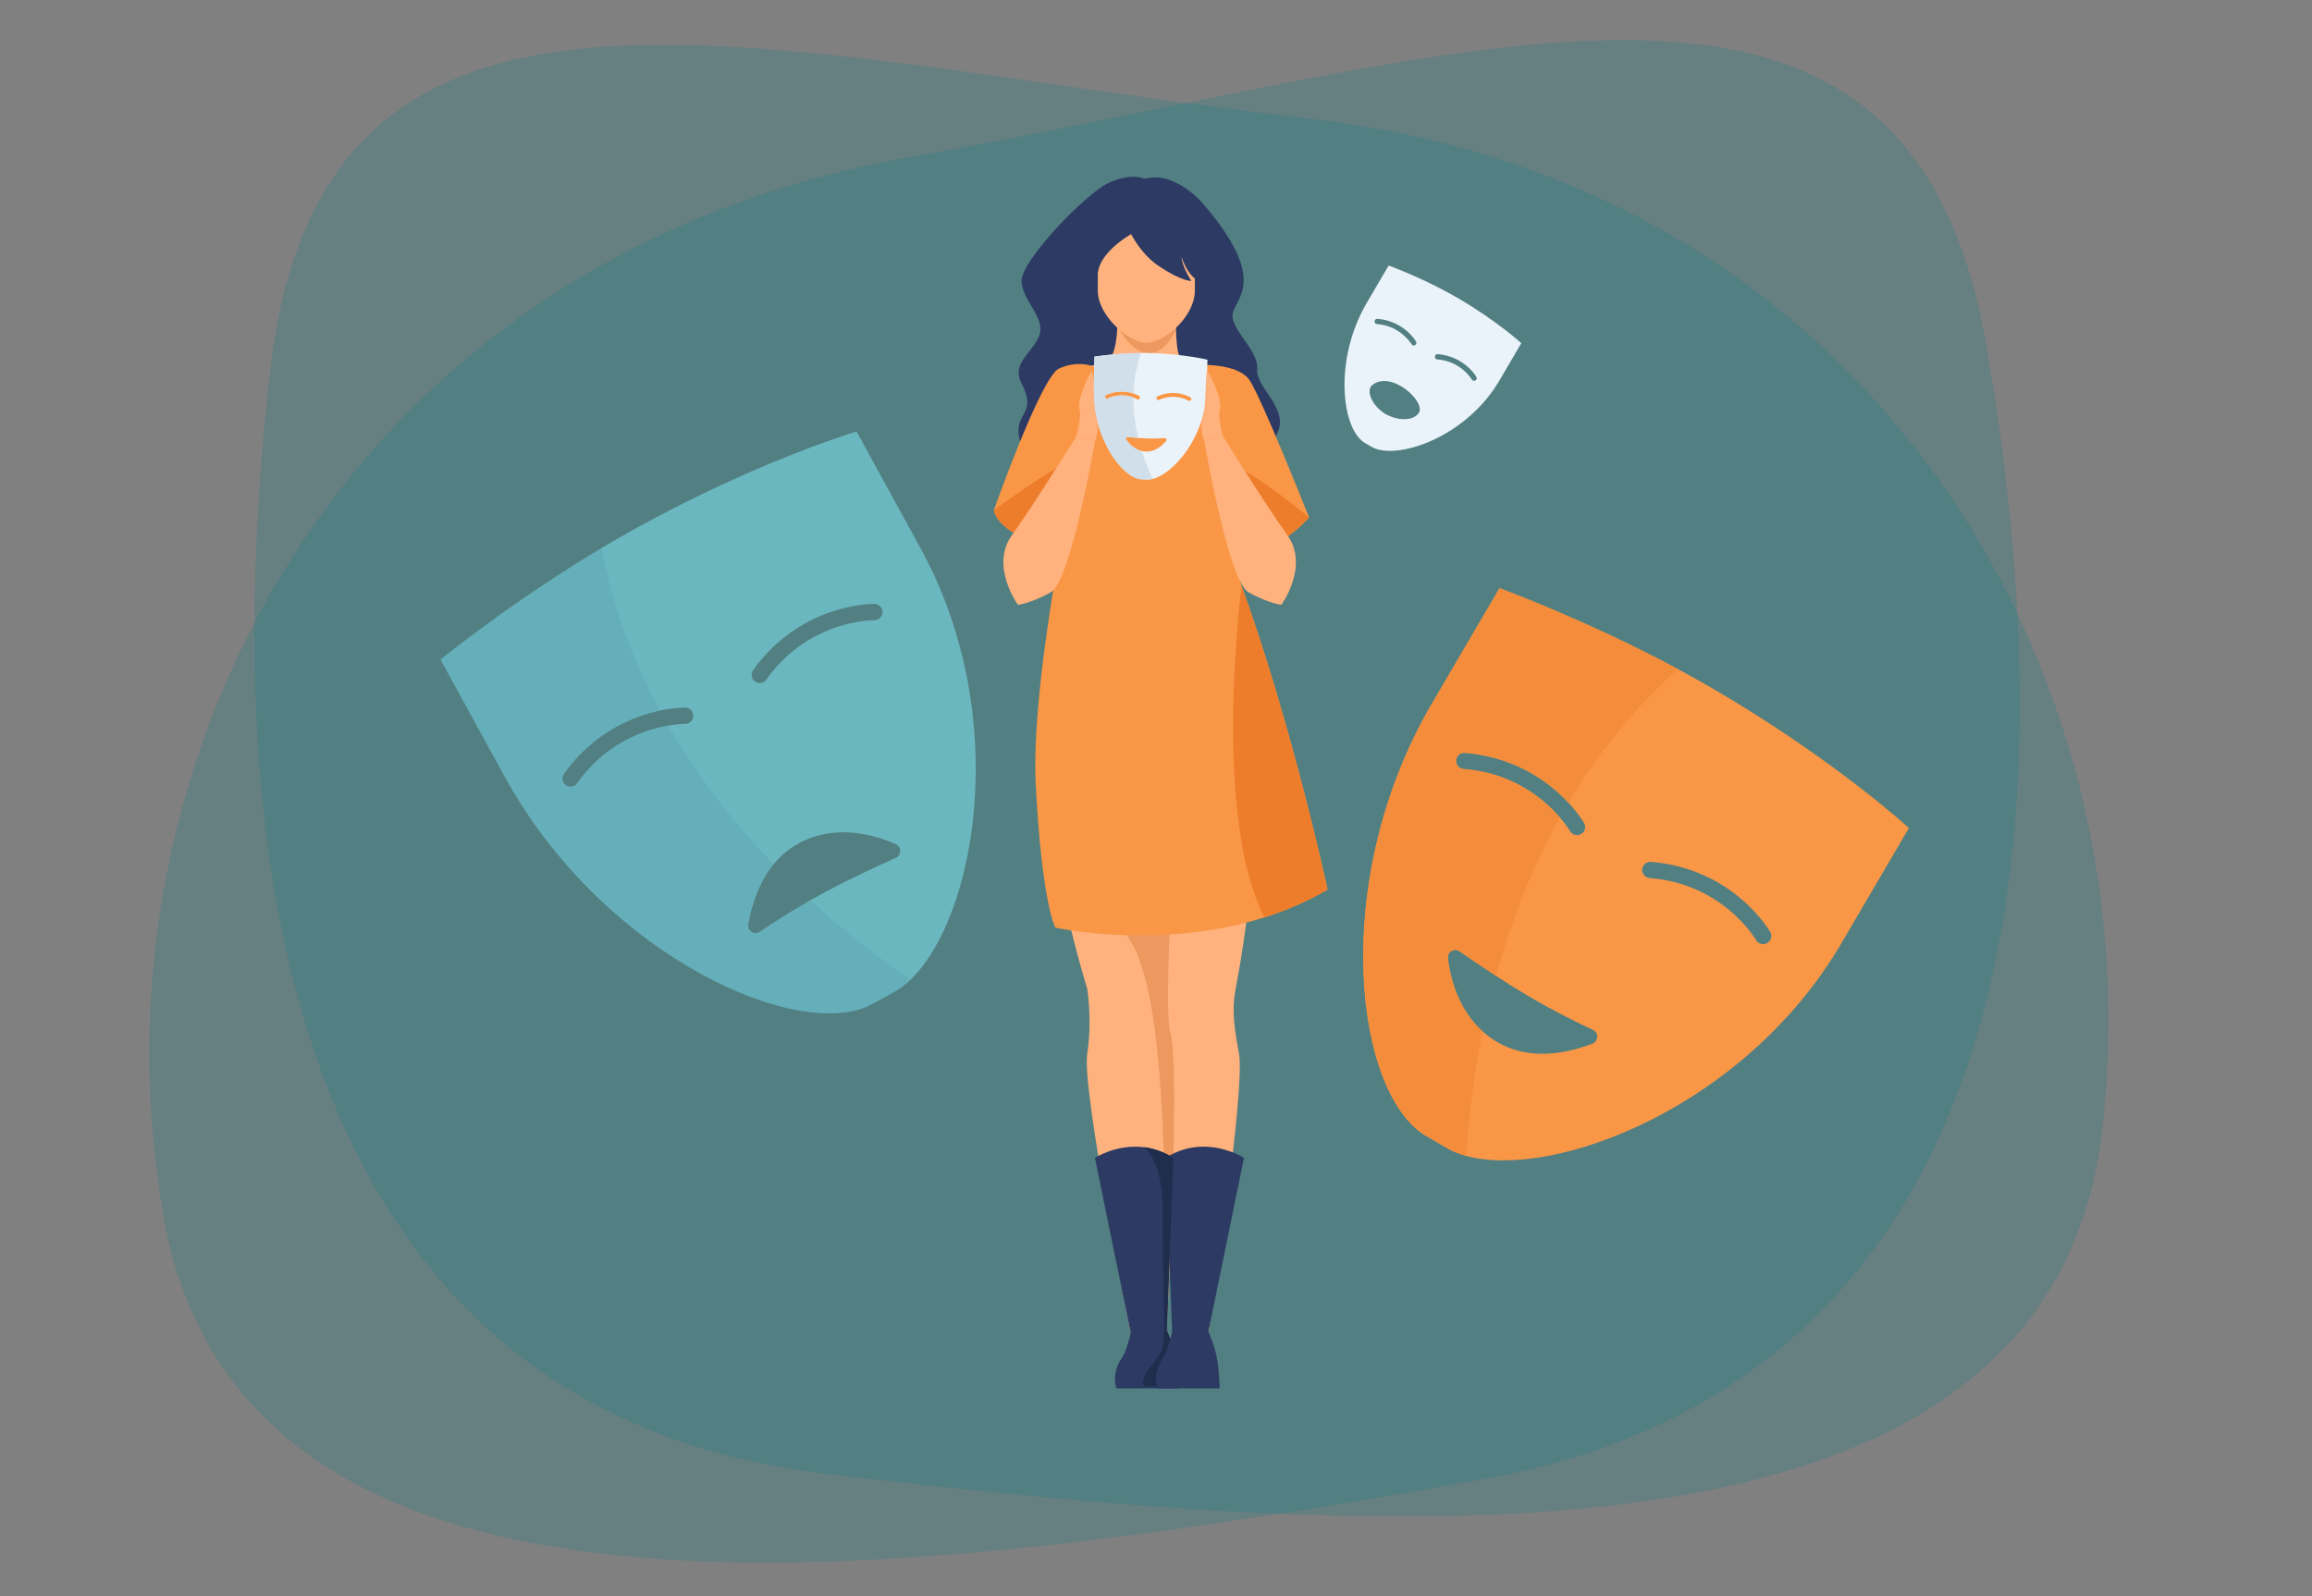 <?xml version="1.0" encoding="UTF-8"?><svg id="Layer_1" xmlns="http://www.w3.org/2000/svg" viewBox="0 0 3131.56 2162.06"><rect x="0" y="0" width="3131.56" height="2162.06" fill="#808080" stroke="none"/><defs><style>.cls-1{fill:#ed7d2b;}.cls-1,.cls-2,.cls-3,.cls-4,.cls-5,.cls-6,.cls-7,.cls-8,.cls-9,.cls-10,.cls-11,.cls-12{stroke-width:0px;}.cls-2{fill:#202d4c;}.cls-3{fill:#2c3a64;}.cls-4{fill:#f48d3b;}.cls-5{fill:#007d8a;opacity:.2;}.cls-6{fill:#d0dfea;}.cls-7{fill:#6bb7bf;}.cls-8{fill:#ebf3fa;}.cls-9{fill:#ed985f;}.cls-10{fill:#f99746;}.cls-11{fill:#ffb27d;}.cls-12{fill:#599dad;opacity:.3;}</style></defs><path class="cls-5" d="M2847.24,1531.7c-72.67,626.96-974.19,552.24-1725.09,465.2-750.9-87.04-828.68-869.24-756-1496.2C438.82-126.25,1028.05,74.5,1778.95,161.54c750.9,87.04,1140.97,743.2,1068.3,1370.16Z"/><path class="cls-5" d="M221.71,1649.02c109.97,621.5,1023.81,489.84,1783.54,355.41,759.73-134.43,794.07-920.48,684.1-1541.98-109.97-621.5-698.53-383.74-1458.27-249.31C471.35,347.57,111.73,1027.52,221.71,1649.02Z"/><path class="cls-7" d="M1247.01,742.96l-86.82-158.42s-129.53,38.29-295.55,129.27c-16.91,9.27-33.58,18.85-49.83,28.57-120.93,72.28-218.16,150.99-218.16,150.99l86.82,158.42c134.73,245.85,405.29,364.23,501.44,306.46l25.29-13.86c7.94-4.35,15.67-10.17,23.14-17.31,88.43-84.82,137.92-357.39,13.67-584.12ZM1020.06,907.86c33.68-47.33,76.43-69.22,106.35-79.23,32.52-10.89,57.13-10.54,58.16-10.52,6.08.12,10.91,5.14,10.79,11.23-.12,6.06-5.13,10.9-11.2,10.79h-.25c-2.56,0-23.93.34-51.36,9.66-38.64,13.13-70.45,36.97-94.55,70.84-1,1.4-2.26,2.49-3.67,3.26-3.58,1.97-8.13,1.85-11.68-.68-4.95-3.52-6.11-10.4-2.59-15.35ZM876.3,990.22c-38.65,13.13-70.46,36.97-94.56,70.84-1,1.4-2.26,2.49-3.67,3.27-3.58,1.96-8.13,1.84-11.68-.69-4.95-3.52-6.11-10.4-2.59-15.35,33.68-47.33,76.43-69.21,106.35-79.23,8.59-2.87,16.62-4.96,23.81-6.48,20.06-4.24,33.59-4.04,34.35-4.03,6.08.12,10.91,5.15,10.79,11.23-.12,6.06-5.13,10.9-11.2,10.79h-.16c-1.25,0-9.75.08-22.48,2.28-8.18,1.4-18.09,3.68-28.96,7.38ZM1029.11,1262.28c-7.48,5.05-17.28-1.43-15.66-10.31,6.06-33.38,17.52-60.72,34.49-81.3,9.57-11.59,20.88-21.04,33.96-28.2,50.15-27.48,103.62-11.27,131.41,1.08,8.02,3.56,8.02,14.94,0,18.53-23.2,10.42-63.04,28.81-95.34,46.2-6.89,3.7-13.6,7.45-20.09,11.15-28.62,16.34-53.03,32.19-68.78,42.84Z"/><path class="cls-12" d="M1233.34,1327.08c-7.47,7.15-15.2,12.96-23.14,17.31l-25.29,13.86c-96.15,57.77-366.71-60.61-501.44-306.46l-86.82-158.42s97.23-78.71,218.16-150.99c15.43,80.95,43.63,154.39,79.15,220.19h0c-7.19,1.53-15.22,3.62-23.81,6.49-29.92,10.02-72.66,31.89-106.35,79.23-3.52,4.95-2.36,11.83,2.59,15.35,3.55,2.53,8.1,2.65,11.68.69,1.41-.78,2.67-1.87,3.67-3.27,24.1-33.87,55.91-57.71,94.56-70.84,10.87-3.69,20.79-5.97,28.96-7.38,41.65,72.36,91.84,135.03,142.68,187.84-16.97,20.57-28.43,47.91-34.49,81.3-1.62,8.88,8.19,15.36,15.66,10.31,15.75-10.65,40.16-26.5,68.78-42.84h.01c49.47,45.45,97.09,81.38,135.44,107.64Z"/><path class="cls-10" d="M2322.85,934.5c-16.63-9.75-33.43-19.12-50.11-28.07-124.14-66.61-241.63-109.59-241.63-109.59l-91.31,155.87c-141.71,241.9-104.28,534.85-5.31,587.65l24.89,14.58c7.81,4.57,16.76,8.22,26.74,10.95,118.21,32.3,377.47-65.28,508.16-288.36l91.32-155.87s-99.39-91.48-262.75-187.16ZM1972.24,1029.93c.48-6.05,5.78-10.58,11.84-10.11,57.92,4.58,98.65,30.01,122.62,50.54,6.88,5.89,12.8,11.72,17.79,17.1,13.95,15.04,20.73,26.75,21.11,27.4,3.02,5.27,1.19,12-4.08,15.02-5.27,3.01-11.99,1.19-15.01-4.06-.06-.1-2.9-4.95-8.66-12.27-1.45-1.85-3.09-3.86-4.92-5.98-5.41-6.29-12.47-13.63-21.22-21.06-31.11-26.41-67.9-41.46-109.35-44.73-1.71-.14-3.3-.66-4.69-1.47-3.52-2.07-5.75-6.02-5.41-10.38ZM2156.76,1413.91c-49.66,18.67-93.38,18.45-129.11-2.48-7.18-4.21-13.62-8.96-19.36-14.09-33.71-30.09-44.07-73.41-47.21-99.2-1.07-8.71,8.7-14.55,15.89-9.54,12.41,8.66,30.26,20.92,49.34,33.39,12.98,8.49,26.52,17.06,39.29,24.68,36.28,21.61,70.84,38.64,91.98,48.51,8.18,3.82,7.66,15.56-.8,18.73ZM2393.64,1277.59c-5.27,3.01-11.99,1.19-15.01-4.06-.05-.1-2.89-4.96-8.66-12.28-5.75-7.32-14.43-17.1-26.14-27.04-31.12-26.4-67.91-41.45-109.36-44.73-1.71-.13-3.3-.65-4.69-1.47-3.52-2.06-5.75-6.01-5.41-10.37.48-6.06,5.78-10.59,11.85-10.11,57.91,4.58,98.64,30.01,122.61,50.54,26.05,22.31,38.39,43.6,38.9,44.5,3.02,5.27,1.19,12-4.08,15.02Z"/><path class="cls-4" d="M2272.75,906.43c-61.52,54.83-110.04,116.75-148.25,181.03,0,0,0,.01-.01.01-4.99-5.38-10.92-11.21-17.79-17.1-23.97-20.52-64.7-45.95-122.62-50.54-6.05-.47-11.36,4.05-11.84,10.11-.34,4.35,1.89,8.31,5.41,10.38,1.39.81,2.98,1.33,4.69,1.47,41.45,3.27,78.24,18.32,109.35,44.73,8.76,7.43,15.81,14.76,21.22,21.06-39.84,71.37-67.49,144.98-86.62,214.42-19.07-12.47-36.93-24.74-49.34-33.39-7.2-5.01-16.96.83-15.89,9.54,3.14,25.79,13.5,69.11,47.21,99.2-13.17,64.61-19.37,122.85-22.16,168.55-9.98-2.73-18.93-6.38-26.74-10.95l-24.89-14.58c-98.96-52.81-136.4-345.76,5.31-587.65l91.31-155.87s117.49,42.98,241.63,109.59Z"/><path class="cls-8" d="M1975.42,404.24c-5.39-3.16-10.83-6.2-16.23-9.09-40.22-21.58-78.29-35.51-78.29-35.51l-29.58,50.5c-45.91,78.37-33.78,173.29-1.72,190.4l8.06,4.72c2.53,1.48,5.43,2.66,8.66,3.55,38.3,10.47,122.3-21.15,164.64-93.43l29.59-50.5s-32.2-29.64-85.13-60.64ZM1861.83,435.16c.16-1.96,1.87-3.43,3.84-3.27,18.77,1.48,31.96,9.72,39.73,16.37,2.23,1.91,4.15,3.8,5.76,5.54,4.52,4.87,6.71,8.67,6.84,8.88.98,1.71.39,3.89-1.32,4.87-1.71.98-3.88.39-4.86-1.32-.02-.03-.94-1.61-2.81-3.98-.47-.6-1-1.25-1.59-1.94-1.75-2.04-4.04-4.42-6.88-6.82-10.08-8.56-22-13.43-35.43-14.49-.55-.05-1.07-.21-1.52-.48-1.14-.67-1.86-1.95-1.75-3.36ZM1921.61,559.56c-10.07,13.93-35.62,7.69-46.76.19-18.79-12.64-23.77-31.69-16.65-37.7,25.86-21.86,74.08,22.74,63.4,37.51ZM1998.36,515.4c-1.71.98-3.88.39-4.86-1.32-.02-.03-.94-1.61-2.8-3.98-1.86-2.37-4.67-5.54-8.47-8.76-10.08-8.55-22-13.43-35.43-14.49-.55-.04-1.07-.21-1.52-.48-1.14-.67-1.86-1.95-1.75-3.36.16-1.96,1.87-3.43,3.84-3.27,18.76,1.48,31.96,9.72,39.73,16.37,8.44,7.23,12.44,14.13,12.6,14.42.98,1.71.39,3.89-1.32,4.87Z"/><path class="cls-11" d="M1596.48,1039.31c-9.62,147.7-19.98,334.13-11.33,359.35,11.33,33-5.2,408.1-5.2,408.1l-48.81-2.97s-65.75-326.9-58.58-375.33c3.59-24.29,3.58-46.57,2.69-62.75-.91-16.11-2.69-26.17-2.69-26.17-44.5-149.92-58.41-264.73-61.19-342.09-2.78-77.4,5.59-117.3,5.59-117.3l192.52-25.74s-6.39,83.31-13.01,184.89Z"/><path class="cls-11" d="M1678.37,848.4s53.36,181.92-4.37,489.39c-4.1,21.85-5.29,40.79,4.12,88.83,9.41,48.04-41.13,377.64-41.13,377.64l-47.18.04s-11.1-338.28-25.53-402.24c-20.89-92.6-49.51-542.53-49.51-542.53l163.6-11.13Z"/><path class="cls-9" d="M1596.48,1039.31c-9.62,147.7-19.71,334.04-11.33,359.35,14.18,42.72-5.2,408.1-5.2,408.1l-3.64-2.97c4.28-173.21,2.31-414.18-33.33-503.42-.91-16.11-57.28-92.69-57.28-92.69-44.5-149.92-71.54-132.87-74.33-210.22h185.1v41.85Z"/><path class="cls-3" d="M1550.15,242.26s-15.94-8.7-47.19,4.84c-31.24,13.54-120.35,106.62-119.31,133.7,1.04,27.08,33.32,49.99,23.95,73.94-9.37,23.95-38.24,37.34-23.96,64.69,27.18,52.09-27.48,34.33,8.84,104.23,9.85,18.96,320.38-13.43,331.45-27.05,31.35-38.58-23.69-69.35-21.08-96.24,2.6-26.89-39.9-56.14-32.61-78.01,7.29-21.87,43.8-46.94-39.25-144.67,0,0-38.21-47.38-80.84-35.44Z"/><path class="cls-11" d="M1514.01,422.38s1.43,59.44-14.27,66.57c-15.69,7.13-30.43,8.08-30.43,8.08,0,0,89.87,50.41,161.68,0,0,0-28.53-6.18-33.76-15.69-5.23-9.51-4.76-58.97-4.76-58.97h-78.46Z"/><path class="cls-9" d="M1513.66,440.96s15.85,35.94,41.47,37.21c25.61,1.27,37.65-32.88,37.65-32.88l-79.12-4.33Z"/><path class="cls-11" d="M1552.67,464.38h0c-21.75,0-65.74-34.9-65.74-71.05v-44.12c0-36.16,29.58-65.74,65.74-65.74h0c36.16,0,65.74,29.58,65.74,65.74v44.12c0,36.16-41.64,71.05-65.74,71.05Z"/><path class="cls-11" d="M1446.38,498.56s125.25-15.55,225.23,1.82c0,0,7.39,123.46-9.37,253.24-2.62,20.31,40.61,126.53,40.61,126.53-8.88,15.91-217.13,57.8-285.87,0,0,0-5.21,5.11,42.7-118.2,13.41-34.53-67.58-255.37-13.3-263.39Z"/><path class="cls-10" d="M1798.14,1205.08c-27.82,16.26-56.69,28.52-85.48,37.66-142.61,45.25-283.18,13.89-283.18,13.89,0,0-18.09-31.24-26.56-193.23-8.47-161.91,70.3-506.59,70.3-506.59l199.68-19.32s24.48,95.41,15.89,145.85c-8.59,50.44-16.42,84.37-7.03,110.36,69.51,192.69,116.38,411.38,116.38,411.38Z"/><path class="cls-3" d="M1596.48,1880.79h-84.36c-5.46-17.86,1.57-32.9,7.82-41.83,6.24-8.93,11.7-33.15,11.7-33.15,16.28-12.64,36.96-7.75,45.15-5.04,2.27.76,3.58,1.34,3.58,1.34h0v.02c.27.63,9.12,21.01,12.2,36.84,2.53,13.03,3.52,32.43,3.81,39.31.06,1.6.09,2.52.09,2.52Z"/><path class="cls-10" d="M1773.15,700.96s-21.67,24.96-52.86,40.71c-17.15,8.67-37.18,14.54-58.05,11.96-58.84-7.29-228.58-7.29-228.58-7.29,0,0-10.05-2.48-23.35-7.26-24.29-8.71-59.43-25.06-64.14-47.94h.01c.67-1.92,63.91-180.63,88.12-191.82,24.34-11.25,43.65-3.79,43.65-3.79,0,0,67.09,26.78,142.67-1.28,0,0,55.88-3.28,72.09,21.03,16.12,24.17,79.7,183.8,80.44,185.67h.01Z"/><path class="cls-1" d="M1798.14,1205.08c-27.82,16.26-56.69,28.52-85.48,37.66-71.59-138.79-30.9-449.05-30.9-449.05,69.51,192.69,116.38,411.38,116.38,411.38Z"/><path class="cls-3" d="M1589.28,1568.53l-8.9,233.59h0s-.34,8.83-.34,8.83l-3.59-.38-44.81-4.75-48.6-237.28s29.23-19.1,66.54-14.46c12.58,1.57,26.09,5.84,39.71,14.46Z"/><path class="cls-3" d="M1684.95,1568.52s-52.27-34.17-106.25,0l9.24,242.42,48.41-5.13,48.6-237.29Z"/><path class="cls-8" d="M1559.17,478.34c-4.59-.13-9.17-.16-13.68-.12-33.55.32-63.01,4.81-63.01,4.81l-1.2,43.01c-1.87,66.74,39.52,123.62,66.23,123.3l6.87.19c2.15.06,4.44-.21,6.84-.78,28.38-6.8,71.33-56.89,73.05-118.44l1.2-43.01s-31.23-7.71-76.31-8.97ZM1496.9,538.45c-.59-1.32,0-2.87,1.31-3.47,12.62-5.68,24.04-5.04,31.39-3.5,2.11.44,4.01.98,5.67,1.53,4.64,1.54,7.39,3.21,7.55,3.3,1.24.75,1.62,2.37.87,3.6-.76,1.23-2.37,1.62-3.6.87-.02-.01-1.17-.7-3.21-1.57-.52-.22-1.09-.45-1.71-.69-1.85-.69-4.17-1.42-6.84-1.96-9.52-1.95-18.93-.88-27.96,3.19-.37.17-.77.24-1.15.23-.97-.03-1.89-.6-2.32-1.55ZM1579.43,597.47c-8.23,9.59-17.38,14.55-27.24,14.28-1.98-.06-3.87-.31-5.66-.72-10.49-2.42-17.61-10.28-21.23-15.3-1.22-1.69.15-4.03,2.22-3.81,3.58.39,8.72.9,14.13,1.32,3.68.28,7.49.52,11.03.65,10.05.35,19.22-.05,24.76-.41,2.14-.14,3.38,2.37,1.98,4ZM1613.27,541.86c-.76,1.23-2.37,1.62-3.6.87-.02-.02-1.17-.7-3.21-1.57-2.04-.87-4.97-1.92-8.56-2.65-9.52-1.95-18.93-.87-27.96,3.19-.37.17-.76.24-1.15.23-.97-.03-1.89-.6-2.32-1.54-.59-1.32,0-2.87,1.32-3.47,12.62-5.68,24.03-5.04,31.39-3.5,7.99,1.67,13.01,4.7,13.22,4.83,1.23.76,1.62,2.37.87,3.6Z"/><path class="cls-6" d="M1545.49,478.22c-6.56,18.5-9.59,36.99-10.21,54.78,0,0,0,0,0,0-1.66-.55-3.56-1.09-5.67-1.53-7.36-1.54-18.77-2.18-31.39,3.5-1.32.6-1.91,2.15-1.31,3.47.43.95,1.35,1.52,2.32,1.55.38,0,.78-.06,1.15-.23,9.03-4.07,18.43-5.14,27.96-3.19,2.68.55,4.99,1.27,6.84,1.96-.14,19.47,2.52,38,6.49,54.7-5.41-.42-10.54-.93-14.13-1.32-2.08-.22-3.45,2.12-2.22,3.81,3.61,5.02,10.74,12.88,21.23,15.3,4.65,15,10.03,27.87,14.69,37.73-2.4.57-4.68.84-6.84.78l-6.87-.19c-26.71.32-68.1-56.56-66.23-123.3l1.2-43.01s29.45-4.49,63.01-4.81Z"/><path class="cls-11" d="M1657.01,591.9s-8.07-23.79-4.65-37.84c3.42-14.05-15.28-52.01-17.32-51.25-2.04.76-2.09,44.78-4.05,55.62-1.65,9.14-7.1,18.03,0,38.2l26.02-4.73Z"/><path class="cls-11" d="M1457.35,591.9s8.07-23.79,4.65-37.84c-3.42-14.05,15.28-52.01,17.32-51.25,2.04.76,2.09,44.78,4.05,55.62,1.65,9.14,7.1,18.03,0,38.2l-26.02-4.73Z"/><path class="cls-1" d="M1410.3,739.08c-24.29-8.71-59.43-25.06-64.14-47.94h.01c1.39-1.05,90.27-67.27,111.19-67.46,15.07-.15-23.75,73.48-47.06,115.4Z"/><path class="cls-11" d="M1483.38,596.62s-32.8,190.34-59.9,205.58c-27.1,15.24-44.68,17.09-44.68,17.09,0,0-38.33-52.41-8.08-94.47,30.26-42.06,86.63-132.93,86.63-132.93l26.02,4.73Z"/><path class="cls-1" d="M1773.15,700.96s-21.67,24.96-52.86,40.71c-26.2-36.53-60.45-108.43-46.66-107.87,18.84.75,98.27,66.13,99.51,67.15h.01Z"/><path class="cls-11" d="M1630.99,596.62s32.8,190.34,59.9,205.58c27.1,15.24,44.68,17.09,44.68,17.09,0,0,38.33-52.41,8.08-94.47-30.26-42.06-86.63-132.93-86.63-132.93l-26.02,4.73Z"/><path class="cls-3" d="M1523.28,298.55s14.43,40.62,46.32,61.89c31.89,21.26,44.05,20.12,44.05,20.12,0,0-12.82-19.74-13.44-33.03,0,0,12.67,43.3,39.24,33.04,26.58-10.26-31.99-112.96-81.11-106.7-49.12,6.26-35.07,24.68-35.07,24.68Z"/><path class="cls-3" d="M1543.78,310.7s-52.77,24.68-56.84,59.42c0,0-32.38-22.21-10.17-68.91,13.69-28.79,59.46-33.6,67.32-21.07,7.86,12.53-.3,30.56-.3,30.56Z"/><path class="cls-2" d="M1596.39,1878.27h-46.88c-7.32-17.39,20.32-33.64,25.36-53.99.76-3.07,1.27-7.75,1.58-13.72.16-2.95.27-6.23.34-9.8.73-36.73-2.72-103.3-1.95-158.28.97-69.09-23.9-87.45-25.27-88.41,12.58,1.57,26.09,5.84,39.71,14.46l-8.9,233.59h0c.27.64,9.12,21.03,12.2,36.85,2.53,13.03,3.52,32.43,3.81,39.31Z"/><path class="cls-3" d="M1587.84,1803.65s-6.06,26.39-12.3,35.32c-6.25,8.92-13.28,23.96-7.81,41.83h84.35s-.78-25.76-3.91-41.83c-3.12-16.07-11.18-34.71-11.18-34.71,0,0-28.37-16.75-49.15-.61Z"/></svg>